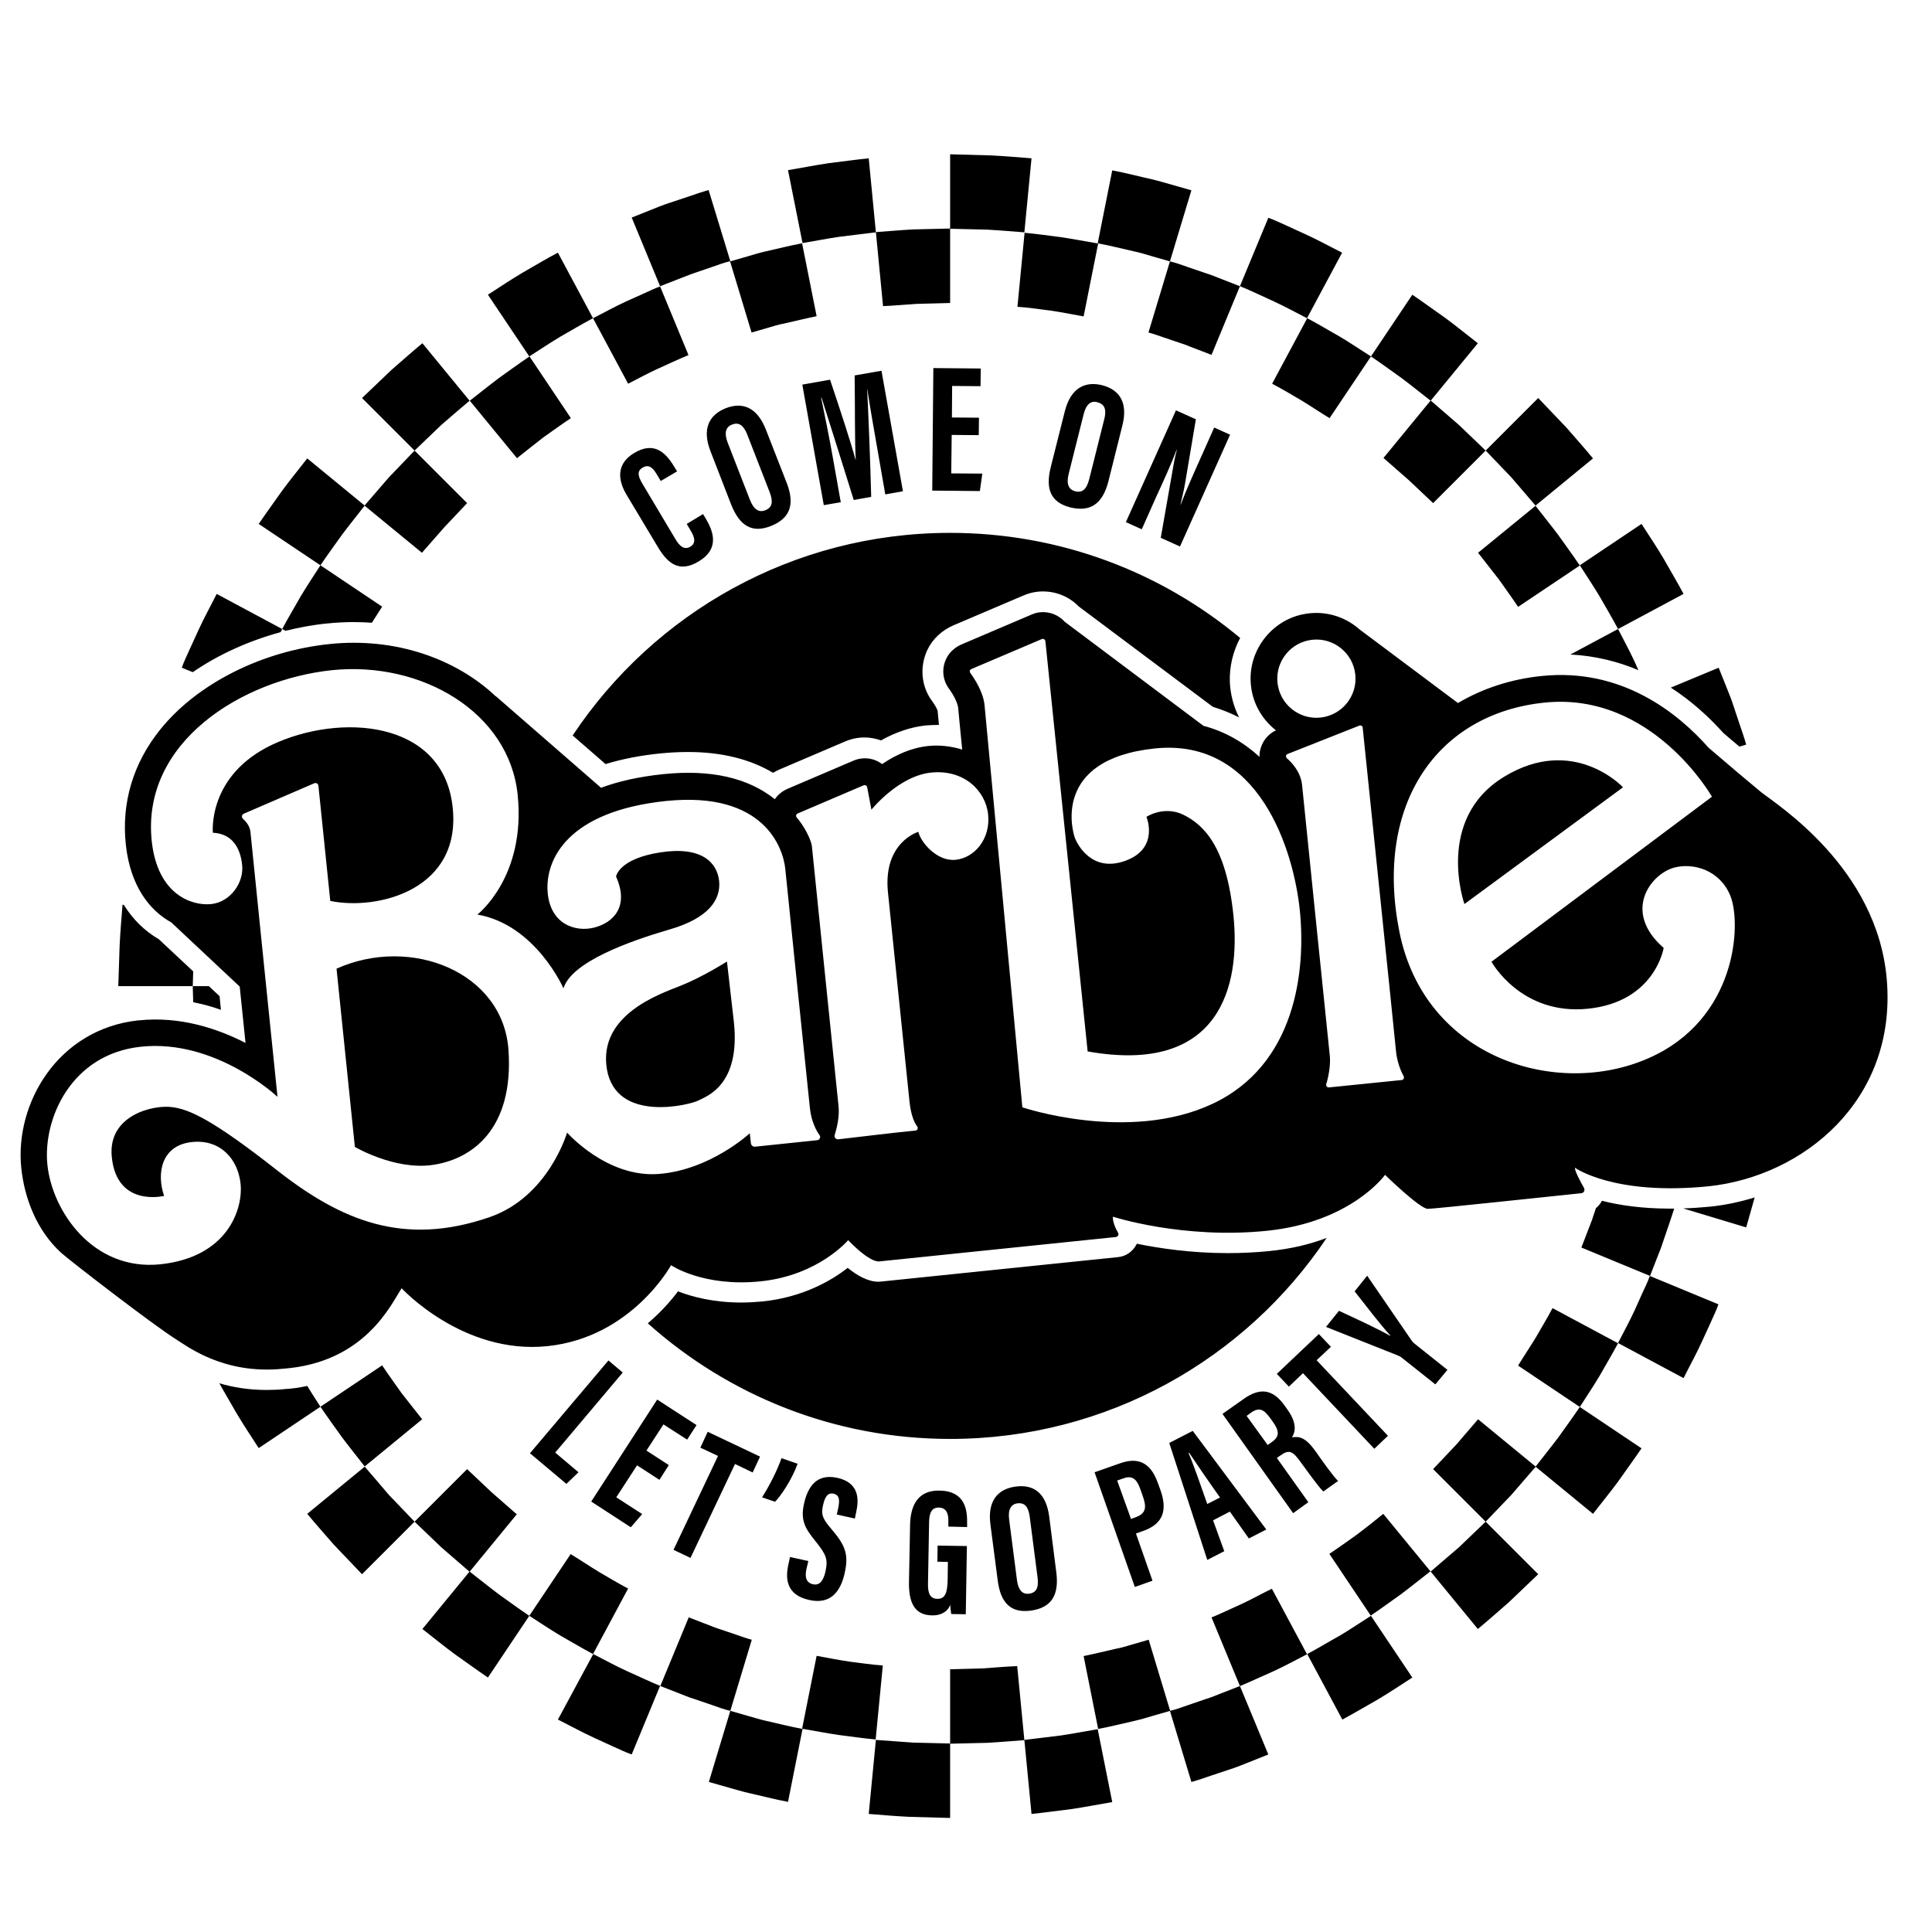 <?xml version="1.0" encoding="utf-8"?>
<!-- Generator: Adobe Illustrator 27.7.0, SVG Export Plug-In . SVG Version: 6.00 Build 0)  -->
<svg version="1.1" id="Layer_1" xmlns="http://www.w3.org/2000/svg" xmlns:xlink="http://www.w3.org/1999/xlink" x="0px" y="0px"
	 viewBox="0 0 864 864" style="enable-background:new 0 0 864 864;" xml:space="preserve">
<style type="text/css">
	.st0{fill:#FFFFFF;}
	.st1{fill:#FC0290;}
	.st2{fill:#FA028E;}
	.st3{fill:#FF88A9;}
	.st4{fill:#3EA8FE;}
	.st5{fill:#A43AC2;}
	.st6{clip-path:url(#SVGID_00000180349182376870114170000009024423949279643574_);}
</style>
<g>
	<path d="M314.4,229.9l1.1,1.8c3.2,5.4,6.8,13.5-3.1,19.4c-8.7,5.2-13.8,0.8-18.1-6.3l-14.2-23.7c-4.3-7.3-3.9-14.1,3.5-18.5
		c8.8-5.3,14-0.4,17.9,6.1l1.3,2.1l-7.3,4.3l-1.8-3c-1.9-3.2-3.7-4.5-6.3-3c-2.5,1.5-2.2,3.6-0.3,6.9L302,241
		c1.8,3.1,3.9,5.1,6.7,3.5c2.6-1.6,2.1-4.1,0-7.5l-1.6-2.7L314.4,229.9z M342.5,192.1l9.3,23.8c3.8,9.8,1.5,16-7.2,19.4
		c-8.3,3.2-13.8-0.1-17.6-9.6l-9.3-24c-3.8-9.8-0.7-16.2,7-19.2C332.4,179.6,338.7,182.4,342.5,192.1z M325.4,197.9l10,25.7
		c1.7,4.3,4,5.7,6.8,4.6c3.1-1.2,3.7-3.6,2-8.1l-10-25.7c-1.6-4.1-3.7-5.8-6.9-4.5C324.5,191,323.8,193.6,325.4,197.9z M392.4,201
		c-1.6-9.1-3.6-20.5-4.5-26.8l-0.1,0c0.5,9.6,1.4,32,1.8,48l-7.8,1.4c-4.3-13.7-11.3-36.2-14.4-45.8l-0.2,0
		c1.3,6.3,3.8,18.4,5.4,27.7l3.4,19.1l-7.6,1.3l-9.6-53.9l12.4-2.2c4.5,13.4,9.4,28.3,11.4,35.8l0.1,0c-0.5-7.8-0.3-24.4-0.5-37.7
		l12-2.1l9.6,53.9l-7.9,1.4L392.4,201z M437.7,194.6l-12.1-0.1l-0.2,17.2l13.9,0.1l-1.1,7.8l-21.3-0.2l0.5-54.8l21.2,0.2l-0.1,7.9
		l-12.7-0.1l-0.1,14.1l12.1,0.1L437.7,194.6z M501.9,190.4l-6.2,24.8c-2.6,10.2-8.1,13.9-17.1,11.7c-8.6-2.2-11.2-8.1-8.7-18l6.3-25
		c2.6-10.2,8.8-13.6,16.8-11.6C500.9,174.4,504.5,180.3,501.9,190.4z M484.6,185.3l-6.7,26.7c-1.1,4.5,0,6.9,2.9,7.7
		c3.2,0.8,5.1-0.8,6.3-5.4l6.7-26.7c1.1-4.2,0.4-6.8-3-7.7C487.9,179,485.7,180.8,484.6,185.3z M503.5,233.5l22.4-50l8.9,4
		l-4.8,28.5c-0.7,4.1-1.6,7.3-2.1,9.7l0.1,0c2.4-6.3,5.5-13.3,9.2-21.5l5.8-13l7.1,3.2l-22.4,50l-8.6-3.9l5.7-32.5
		c0.5-2.9,1.1-5.3,1.5-6.9l-0.1,0c-2.3,6.2-5.4,12.9-9.5,21.9l-6.1,13.7L503.5,233.5z M272.1,608.4l6.4,5.4l-30.2,35.8l10.4,8.8
		l-5.4,5.2l-16.3-13.7L272.1,608.4z M294.9,661.8l-10-6.5l-9.3,14.3l11.6,7.5l-5.1,5.9l-17.7-11.5l29.5-45.6l17.6,11.4l-4.2,6.5
		l-10.6-6.8l-7.6,11.7l10,6.5L294.9,661.8z M321.1,651.1l-7.9-3.7l3.3-7.1l23.4,11.1l-3.3,7.1l-7.9-3.8l-19.9,42l-7.6-3.6
		L321.1,651.1z M340.8,669.6c3.7-5.8,6.9-12.4,8.7-17.5l7.2,2.5c-2.7,7.4-7.6,14.5-10.1,17L340.8,669.6z M361.5,698.1l-0.8,3.3
		c-0.9,3.9-0.2,6.4,2.9,7.1c3.2,0.7,4.7-2.1,5.5-5.5c1.3-5.7,0.4-7.7-4.2-13.5c-4.7-5.8-7.1-9.4-5.3-17.2c1.6-7,5.3-13.5,14.9-11.4
		c9.7,2.2,9.7,9.5,8.4,15.3l-0.6,2.9l-8.1-1.8l0.6-2.6c0.8-3.7,0.7-6.1-2-6.7c-2.7-0.6-3.9,1.5-4.7,5c-0.9,3.8-0.6,5.8,3.3,10.3
		c6.6,7.7,8.3,11.6,6.3,20.4c-1.7,7.5-5.9,14.1-15.9,11.8c-9.8-2.2-10.8-9-9.2-16l0.7-3.2L361.5,698.1z M431.9,721.9l-6.5-0.1
		c-0.2-1-0.4-2.9-0.4-4.1c-1.5,3.5-4.7,4.8-8.2,4.7c-8-0.1-10.5-6-10.3-15.2l0.5-25.4c0.2-8.9,3.7-15.4,13.2-15.2
		c11.4,0.2,12.4,8.6,12.3,14.5l0,1.8l-8.4-0.2l0-2.2c0.1-2.8-0.4-6.2-4.2-6.3c-3-0.1-4.3,2-4.4,6.3l-0.5,27.8
		c-0.1,4.4,1.1,6.7,4.2,6.7c3.6,0.1,4.5-3,4.6-8.6l0.1-7.9l-4.7-0.1l0.1-7.2l13.1,0.2L431.9,721.9z M469.2,678.1l3.2,25.2
		c1.3,10.3-2.4,15.8-11.6,17c-8.7,1.1-13.3-3.4-14.6-13.4l-3.3-25.3c-1.3-10.3,3.2-15.7,11.3-16.8
		C462.4,663.7,467.8,667.8,469.2,678.1z M451.3,679.6l3.5,27.1c0.6,4.5,2.5,6.4,5.4,6c3.2-0.4,4.4-2.6,3.8-7.3l-3.5-27.1
		c-0.6-4.3-2.1-6.4-5.5-6C452.1,672.7,450.7,675.1,451.3,679.6z M489.5,658.4l11.4-4c8.1-2.9,13.7-0.3,16.9,8.8l1.1,3
		c3,8.4,2,15.1-7.8,18.5l-3.1,1.1l7.4,21.1l-7.9,2.8L489.5,658.4z M505.8,679.3l2.1-0.8c5-1.8,4.8-4.9,3-9.9l-0.9-2.5
		c-1.3-3.8-3.1-6.6-7.5-5l-2.9,1L505.8,679.3z M542.5,679.9l5,13.8l-7.6,3.9l-17-52.3l10.5-5.4l32.9,44.1l-7.8,4l-8.5-12
		L542.5,679.9z M545.6,669.7c-5.4-7.6-10.4-14.9-13.8-20l-0.3,0.1c1.9,4.1,5.7,15.2,8.4,22.8L545.6,669.7z M546.7,632.3l9.5-6.7
		c6.8-4.8,12.7-4.9,18.3,3l1.2,1.7c4.9,6.8,3.2,10.6,2.1,12.5c3.4-0.6,6.2,0.2,10.5,6.2c2.6,3.7,7.7,11,10.1,13.3l-6.6,4.7
		c-2.4-2.3-7.5-9.6-9.9-12.8c-3.8-5.4-5.4-6.1-9.3-3.3l-1.6,1.1l14.1,19.8l-6.8,4.9L546.7,632.3z M566.9,646.2l1.6-1.1
		c3.6-2.5,4-4.8,0.5-9.6l-1.1-1.5c-2.5-3.4-4.6-5-8.5-2.2l-1.9,1.4L566.9,646.2z M582.7,614.1l-6.3,6l-5.4-5.7l18.8-17.8l5.4,5.7
		l-6.4,6l31.9,33.8l-6.1,5.8L582.7,614.1z M641.9,619.1l-15.1-12c-0.5-0.4-0.9-0.6-1.6-0.9L593,593.4l5.8-7.2
		c8.2,3.8,17.7,8.2,22.9,11.2l0.1-0.1c-4.4-4.8-10.5-12.8-16-19.8l5.6-7l20.1,29.3c0.2,0.3,0.6,0.7,1.5,1.4l14.3,11.4L641.9,619.1z
		 M672.6,347.4c-31.1,19-17.7,56.9-17.7,56.9l70.9-52.2C725.8,352,703.7,328.4,672.6,347.4z M325.1,430c0,0-11,7-20.9,10.9
		c-9,3.6-36.8,12.9-32.8,37.2c4.1,24.3,37.1,16,40.8,14.1c3.7-1.9,19-6.8,16-35.1L325.1,430z M150.5,433.2l8.2,79.7
		c0,0,17.6,10.4,34.5,8.1c18.2-2.5,36.6-16.4,34.2-51.4C225,434.6,183.6,418.3,150.5,433.2z M843.8,438.3
		c-4.1-50.4-49.6-78.7-56.4-84.2c-3.9-3.2-14.8-12.4-23.3-19.7c-13.6-15.4-38.7-35.8-74.6-32.1c-13.8,1.4-26.5,5.6-37.5,12.1
		l-44.1-33c-6.7-5.9-16-8.7-25.6-6.6c-13.8,3-23.7,15.9-23,30c0.4,9,4.8,16.7,11.3,21.8c-3.8,1.8-6.5,5.4-7.2,9.6
		c-0.1,0.8-0.2,1.5-0.1,2.3c-7.1-6.5-15.5-11.4-25.1-13.9l-62-46.5c-2.7-3-6.7-4.7-11-4.3c-1.3,0.1-2.6,0.5-3.8,1l-31.2,13.3
		c-3.1,1.3-5.7,3.6-7.1,6.6c-2.1,4.5-1.5,9.5,1.3,13.3c2.2,3,3.9,6.5,4.1,8.6c0.1,1.4,0.8,8.3,1.8,18.6c-4.9-1.5-10.1-2.1-15.1-1.6
		c-7.9,0.8-15,4.2-20.7,8.1c-2.5-1.9-5.8-2.9-9.1-2.5c-1.3,0.1-2.6,0.5-3.8,1l-29.5,12.6c-2.3,1-4.2,2.6-5.6,4.6
		c-12-9.6-28.7-13.4-49.9-11.2c-10.5,1.1-19.8,3.1-27.8,6.1l-47.1-41l0,0.1c-18-17-45.1-26.4-74.2-23.4
		c-30.3,3.1-59.3,17.7-75.8,38.2c-12.2,15.1-17.5,33-15.4,51.8c2,17.9,10.3,29,20.3,34.5l30.6,28.7l2.6,25.2
		c-12.5-6.4-29.1-12-47.6-10.1l-0.3,0c-36.1,3.9-55.3,37.2-52.4,65.9c1.4,13.6,6.9,28.1,17.9,38.1c4,3.6,40.7,31.9,51.1,38.5
		c5.3,3.3,21.6,16,48.1,13.3c36.5-2.7,48.2-28.6,53-36c0,0,27.4,29.8,65.2,25.9c37.7-3.9,55.3-36.2,55.3-36.2s14.4,9.9,40.2,7.2
		c25.8-2.7,39-18.4,39-18.4s9.3,10,14,9.5l105.7-10.9c0.9-0.1,1.5-1.1,1-1.9c-1.1-1.9-2.5-5-2.3-7.2c0,0,31.3,10.2,69,6.3
		c37.7-3.9,52.7-25,52.7-25s15.6,15.2,19.1,15.2c3.1,0,56.8-5.8,68.7-7c1.1-0.1,1.7-1.3,1.2-2.3c-1.6-2.8-4.2-7.7-4.1-9.1
		c0,0,17.4,12.6,59.9,8.3C806.5,526,848.2,492.1,843.8,438.3z M586.9,286.1c9.6-1,18.2,6,19.2,15.6c1,9.6-6,18.2-15.6,19.2
		c-9.6,1-18.2-6-19.2-15.6C570.3,295.7,577.3,287.1,586.9,286.1z M365.5,509.9l-27.8,2.9c-1,0.1-1.8-0.6-1.9-1.6l-0.5-4.4
		c0,0-17.6,16.4-40.7,18.2c-23.2,1.8-41-18.5-41-18.5s-8.3,28.7-34.6,37.8c-38.5,13.3-66.4,1.6-95.3-21.1
		c-28.9-22.7-39.2-27.2-46.9-28.1C69.1,494,48,498.4,50,517.5c2.3,22.6,23.4,17.3,23.4,17.3c-3.5-10-1.3-22.8,12.7-24.1
		c12.6-1.2,20.4,7.8,21.5,18.8c1.1,11-5.6,32.7-35.9,35.9c-30.3,3.1-48.4-24-50.5-44.5c-2.1-20.5,10.6-49.5,41.8-52.8
		c33.5-3.6,61.1,22.4,61.1,22.4S112.4,376.5,112,372c-0.3-2.6-1.9-4.5-3.3-5.8c-0.8-0.7-0.6-1.9,0.3-2.3l31.5-13.6
		c0.9-0.4,1.8,0.2,1.9,1.1l5.3,51.5c21.2,4.4,59.5-5,54.6-43c-4.9-38-50.4-41-80.5-26.9c-29.2,13.8-26.6,39.4-26.6,39.4
		c8.5,0.4,12.3,6.6,13.1,14.5c0.8,7.9-5.3,16.5-13.8,17.4c-8.5,0.9-23.9-4-26.6-27.8c-5-44.6,40.4-72.6,80.6-76.8
		c40.2-4.1,79.2,18.9,83,55.7c3.8,36.8-18,53.6-18,53.6C239.5,413.5,252,442,252,442c3.5-11.8,29.5-21.1,47.3-26.3
		c17.8-5.1,23.1-13.5,22.3-21.7c-0.9-8.3-7.8-15.7-26.4-12.8c-18.6,2.9-19.7,10.8-19.7,10.8c6,13.4-1.2,20.6-9.7,22.8
		c-8.5,2.2-19.8-1.5-20.9-15.9c-1.1-14.5,8.9-36.1,53-40.7c44.1-4.5,52.4,21.3,53.3,30.5c0.9,9.2,10,97.6,11,106.9
		c0.6,5.8,2.8,10,4.4,12.2C367.1,508.6,366.5,509.8,365.5,509.9z M427.4,384.5c-8.5,0.9-15.8-8.1-16.7-12.5c0,0-15.9,4.6-13.6,27.1
		c2.3,22.5,8.8,85.5,9.3,90.3c0.4,4.2,0.9,10.5,3.8,14.4c0.5,0.7,0.1,1.7-0.8,1.8c-6.9,0.6-27.4,3.1-34.5,3.9c-1.1,0.1-2-0.9-1.6-2
		c0.9-2.9,2.2-8,1.7-12.8c-0.7-7.1-11.6-112.6-11.9-116.1c-0.3-3.1-3.6-9.4-6.8-13c-0.5-0.6-0.3-1.5,0.4-1.8l29.5-12.6
		c0.7-0.3,1.4,0.1,1.6,0.8l1.9,10.1c0,0,12.1-15.1,26.7-16.6c14.6-1.5,24.4,8,25.5,18.8C443,375.1,435.9,383.6,427.4,384.5z
		 M542.1,493.7c-37.5,17.5-84.9,1.5-84.9,1.5c-0.1-0.8-16.1-171.9-16.9-179.8c-0.6-6.1-4.6-12-6.4-14.5c-0.4-0.6-0.2-1.4,0.5-1.7
		l31.5-13.4c0.7-0.3,1.5,0.2,1.6,0.9l18.9,183.5c59.5,10.6,68.4-29.6,65.2-60.8c-3.2-31.2-13.5-40.6-22.3-45
		c-8.8-4.3-16.6,0.9-16.6,0.9s5.9,14-9.3,19.6c-15.2,5.6-21.6-7.5-22.6-9.9c-1-2.4-11-35.4,35.7-40.3c46.8-4.8,62.1,46,64.8,72.5
		C584,433.9,579.6,476.2,542.1,493.7z M626.8,483l-32.5,3.3c-0.8,0.1-1.4-0.7-1.2-1.5c1.1-3.4,2-8.9,1.6-12.6
		c-0.5-4.4-11.5-112.2-12.4-121.1c-0.6-5.9-4.6-10.1-6.8-12c-0.6-0.6-0.5-1.6,0.3-1.9l32.1-12.7c0.7-0.3,1.5,0.2,1.5,0.9
		c1.5,14.9,14.2,137,14.8,143.7c0.4,5.6,2.3,10,3.5,12.1C628.1,482.1,627.6,483,626.8,483z M737.3,473.2
		c-40.9,18.1-100.2,0.2-111.5-56.6c-11.3-56.8,16.8-97.5,65-102.4c48.1-4.9,74.8,42.1,74.8,42.1l-98.6,73.8c0,0,13.2,24.1,43.2,21
		c30-3.1,33.8-27.2,33.8-27.2c-18.6-16.2-5.9-33,4.7-35.9c8.6-2.3,20.6,1.1,25.2,12.8C778.8,413.3,776.8,455.8,737.3,473.2z
		 M256.1,328.9c36.3-54.6,98.4-90.6,168.8-90.6c49.4,0,94.6,17.7,129.7,47c-3.2,6-4.9,12.9-4.6,20c0.3,5.5,1.7,10.7,4.1,15.5
		c-3.8-1.9-7.7-3.5-11.7-4.7l-60-44.9c-4.2-4.3-9.9-6.7-15.9-6.7c-0.8,0-1.5,0-2.3,0.1c-2.2,0.2-4.4,0.8-6.5,1.7l-31.2,13.3
		c-5.4,2.3-9.6,6.3-11.9,11.3c-3.4,7.5-2.6,16.2,2.3,22.7c1.4,1.9,2.2,3.6,2.4,4.2c0.1,0.9,0.3,3.1,0.6,6.4c-0.3,0-0.7,0-1,0
		c-1.6,0-3.1,0.1-4.7,0.2c-6.8,0.7-13.6,3-20.2,6.7c-2.4-0.8-4.8-1.3-7.3-1.3c-0.8,0-1.5,0-2.3,0.1c-2.2,0.2-4.4,0.8-6.5,1.7
		l-29.5,12.6c-0.9,0.4-1.8,0.9-2.7,1.4c-10.4-6.2-23.2-9.3-38-9.3c-3.9,0-7.9,0.2-12.1,0.6c-9,0.9-17.3,2.5-24.8,4.8L256.1,328.9z
		 M567.5,559.5c-6,0.6-12.2,0.9-18.4,0.9c-16.6,0-30.9-2.2-40.7-4.2c-0.1,0.1-0.1,0.3-0.2,0.4c-1.7,3.2-4.8,5.3-8.3,5.6l-105.7,10.9
		c-0.4,0-0.9,0.1-1.3,0.1c-4.7,0-9.5-2.7-13.8-6.2c-7.3,5.7-20,13.1-37.9,15c-3.2,0.3-6.5,0.5-9.7,0.5c-12.5,0-22.1-2.6-28.3-5
		c-3,4-7.5,9.2-13.5,14.3c35.9,32.1,83.2,51.7,135.2,51.7c70.2,0,132.1-35.7,168.4-89.9C586,556.4,577.5,558.5,567.5,559.5z
		 M280.9,171.6l-15.7-29.3c5-2.5,9.8-5.2,14.8-7.5l7.6-3.4c2.5-1.1,5-2.4,7.6-3.3l12.7,30.7c-2.3,0.9-4.6,2-6.9,3l-6.8,3.1
		C289.8,166.9,285.4,169.3,280.9,171.6z M469.8,138.9c4.9,0.7,9.8,1.7,14.8,2.6l6.5-32.6c-5.5-0.9-10.9-2-16.4-2.8
		c-5.5-0.7-11-1.5-16.5-2l-3.2,33.1C459.9,137.5,464.8,138.3,469.8,138.9z M310.8,122l7.9-2.7c2.6-0.9,5.2-1.9,7.9-2.5L316.9,85
		c-2.9,0.8-5.8,1.8-8.7,2.8l-8.7,2.9c-2.9,0.9-5.7,2.1-8.5,3.2l-8.5,3.4l12.7,30.7l7.7-3C305.6,124,308.1,122.9,310.8,122z
		 M409.9,135.9l15-0.4v-33.3l-16.6,0.4c-5.5,0.3-11.1,0.8-16.6,1.2l3.2,33.1C399.9,136.7,404.9,136.2,409.9,135.9z M458.1,103.9
		l3.2-33.1c-6.1-0.5-12.1-1-18.2-1.3L424.9,69v33.3l16.6,0.4C447.1,103,452.6,103.5,458.1,103.9z M391.7,103.9l-3.2-33.1
		c-6.1,0.6-12.1,1.5-18.1,2.2c-6,0.9-12,2.1-18,3.1l6.5,32.6c5.5-0.9,10.9-2,16.4-2.8C380.7,105.3,386.2,104.5,391.7,103.9z
		 M343.4,146.6c2.4-0.7,4.8-1.5,7.2-1.9c4.9-1.1,9.7-2.3,14.6-3.3l-6.5-32.6c-5.4,1-10.8,2.4-16.2,3.6c-2.7,0.6-5.4,1.4-8,2.2
		l-8,2.3l9.6,31.8L343.4,146.6z M198.6,235.9l10.3-10.9l-23.5-23.5l-11.5,12c-3.6,4.2-7.3,8.4-10.9,12.6l25.7,21.1L198.6,235.9z
		 M265.2,142.3l-15.7-29.3c-5.4,2.8-10.6,6-15.9,9c-5.2,3.1-10.3,6.5-15.4,9.8l18.5,27.6c4.7-3,9.3-6.1,14-8.9
		C255.6,147.7,260.3,144.9,265.2,142.3z M163.1,226.1L137.4,205c-3.7,4.8-7.6,9.5-11.2,14.4c-3.5,5-7.1,9.9-10.5,14.9l27.6,18.5
		c3.1-4.6,6.4-9.1,9.6-13.6C156.2,234.8,159.7,230.5,163.1,226.1z M243,195.6c4.1-2.9,8.1-5.8,12.3-8.6l-18.5-27.6
		c-4.6,3.1-9.1,6.4-13.6,9.6c-4.4,3.3-8.7,6.8-13.1,10.2l21.1,25.7C235.1,201.8,239,198.7,243,195.6z M210,179.2l-21.1-25.7
		c-4.7,3.9-9.2,7.9-13.8,11.9L161.9,178l23.5,23.5l12-11.5C201.6,186.4,205.8,182.7,210,179.2z M86.4,434.4L71,420
		c-6.4-3.7-11.6-8.9-15.6-15.3l-0.6-0.1c-0.5,6.1-1,12.1-1.3,18.2L52.9,441h33.3L86.4,434.4z M770.7,327.8c2.6,2.2,5,4.3,7.2,6.1
		l3-0.9c-0.8-2.9-1.8-5.8-2.8-8.7l-2.9-8.7c-0.9-2.9-2.1-5.7-3.2-8.5l-3.4-8.5l-21.4,8.9C756.8,313.7,764.6,321,770.7,327.8z
		 M732.7,299.7l-1.6-3.6c-2.3-5-5-9.9-7.5-14.8l-21.3,11.4C713.6,293.3,723.7,295.9,732.7,299.7z M723.6,281.3l29.3-15.7
		c-2.9-5.4-6-10.6-9-15.9c-3.1-5.2-6.5-10.3-9.8-15.4l-27.6,18.5c3,4.7,6.1,9.3,8.9,14C718.2,271.7,721,276.4,723.6,281.3z
		 M98.8,451.6l-0.6-6.1l-4.8-4.5h-7.2l0.2,7.2C90.5,449,94.7,450.1,98.8,451.6z M515.2,114.6l8,2.3l9.6-31.8l-8.8-2.5
		c-2.9-0.8-5.8-1.7-8.8-2.4c-5.9-1.3-11.8-2.9-17.8-4l-6.5,32.6c5.4,1,10.8,2.4,16.2,3.6C509.9,113,512.6,113.8,515.2,114.6z
		 M146.5,278.8c3.9-0.4,7.8-0.6,11.6-0.6c2.8,0,5.5,0.1,8.2,0.3c1.5-2.4,3.1-4.8,4.6-7.2l-27.6-18.5c-3,4.7-6.1,9.3-8.9,14
		c-2.7,4.8-5.6,9.6-8.2,14.5l1.5,0.8C133.8,280.6,140.1,279.4,146.5,278.8z M670.3,259.1c2.9,4.1,5.8,8.1,8.6,12.3l27.6-18.5
		c-3.1-4.6-6.4-9.1-9.6-13.6c-3.3-4.4-6.8-8.7-10.2-13.1L661,247.2C664.1,251.2,667.2,255.1,670.3,259.1z M569.7,134.8
		c5,2.3,9.9,5,14.8,7.5l15.7-29.3c-5.4-2.7-10.8-5.7-16.3-8.2l-8.3-3.8c-2.8-1.2-5.5-2.6-8.4-3.6L554.5,128c2.6,1,5.1,2.2,7.6,3.3
		L569.7,134.8z M581.9,179c4.3,2.6,8.4,5.4,12.7,8l18.5-27.6c-4.7-3-9.3-6.1-14-8.9c-4.8-2.7-9.6-5.6-14.5-8.2l-15.7,29.3
		C573.3,173.9,577.6,176.5,581.9,179z M686.7,226.1l25.7-21.1c-3.9-4.7-7.9-9.2-11.9-13.8L687.9,178l-23.5,23.5l11.5,12
		C679.5,217.7,683.1,221.9,686.7,226.1z M520.7,151l7.1,2.4c2.4,0.7,4.7,1.8,7,2.6l7,2.7l12.7-30.7l-7.7-3c-2.6-1-5.1-2.1-7.8-2.9
		l-7.9-2.7c-2.6-0.9-5.2-1.9-7.9-2.5l-9.6,31.8C516,149.3,518.3,150.2,520.7,151z M630,214.7l10.9,10.3l23.5-23.5l-12-11.5
		c-4.2-3.6-8.4-7.3-12.6-10.9l-21.1,25.7L630,214.7z M639.8,179.2l21.1-25.7c-4.8-3.7-9.5-7.6-14.4-11.2c-5-3.5-9.9-7.1-14.9-10.5
		l-18.5,27.6c4.6,3.1,9.1,6.4,13.6,9.6C631.1,172.3,635.4,175.8,639.8,179.2z M163.1,655.9L137.4,677c3.9,4.7,7.9,9.2,11.9,13.8
		l12.6,13.2l23.5-23.5l-11.5-12C170.3,664.2,166.7,660.1,163.1,655.9z M606.8,686.3c-4.1,2.9-8.1,5.8-12.3,8.6l18.5,27.6
		c4.6-3.1,9.1-6.4,13.6-9.6c4.4-3.3,8.7-6.8,13.1-10.2l-21.1-25.7C614.7,680.2,610.8,683.3,606.8,686.3z M584.6,739.7l15.7,29.3
		c5.4-2.9,10.6-6,15.9-9c5.2-3.1,10.3-6.5,15.4-9.8l-18.5-27.6c-4.7,3-9.3,6.1-14,8.9C594.2,734.2,589.5,737.1,584.6,739.7z
		 M639.8,702.8l21.1,25.7c4.7-3.9,9.2-7.9,13.8-11.9l13.2-12.6l-23.5-23.5l-12,11.5C648.2,695.6,644,699.2,639.8,702.8z M539,759.9
		l-7.9,2.7c-2.6,0.9-5.2,1.9-7.9,2.5l9.6,31.8c2.9-0.8,5.8-1.8,8.7-2.8l8.7-2.9c2.9-0.9,5.7-2.1,8.5-3.2l8.5-3.4L554.5,754l-7.7,3
		C544.2,758,541.7,759.1,539,759.9z M555.5,717.2l-6.8,3.1c-2.3,1-4.5,2.1-6.9,3l12.7,30.7c2.6-1,5.1-2.2,7.6-3.3l7.6-3.4
		c5-2.3,9.9-5,14.8-7.5l-15.7-29.3C564.4,712.6,560,715.1,555.5,717.2z M651.2,646.1L640.9,657l23.5,23.5l11.5-12
		c3.6-4.2,7.3-8.4,10.9-12.6L661,634.7L651.2,646.1z M686.9,598c-2.6,4.3-5.4,8.4-8,12.7l27.6,18.5c3-4.7,6.1-9.3,8.9-14
		c2.7-4.8,5.6-9.6,8.2-14.5L694.3,585C692,589.4,689.4,593.6,686.9,598z M765,539.6c-4.2,0.4-8.3,0.7-12.3,0.8l28.2,8.5l2.5-8.8
		c0.4-1.5,0.9-3.1,1.3-4.6C778.2,537.5,771.6,538.9,765,539.6z M125.5,282.7c0.2-0.5,0.5-0.9,0.7-1.4l-29.3-15.7
		c-2.7,5.4-5.7,10.8-8.2,16.3l-3.8,8.3c-1.2,2.8-2.6,5.5-3.6,8.4l4.9,2C97.7,292.7,111.2,286.6,125.5,282.7z M686.7,655.9l25.7,21.1
		c3.7-4.8,7.6-9.5,11.2-14.4c3.5-5,7.1-9.9,10.5-14.9l-27.6-18.5c-3.1,4.6-6.4,9.1-9.6,13.6C693.6,647.2,690.1,651.5,686.7,655.9z
		 M734.5,578.2l-3.4,7.6c-2.3,5-5,9.9-7.5,14.8l29.3,15.7c2.7-5.4,5.7-10.8,8.2-16.3l3.8-8.3c1.2-2.8,2.6-5.5,3.6-8.4l-30.7-12.7
		C736.9,573.2,735.7,575.7,734.5,578.2z M506.4,735.4c-2.4,0.7-4.8,1.5-7.2,1.9c-4.9,1.1-9.7,2.3-14.6,3.3l6.5,32.6
		c5.4-1,10.8-2.4,16.2-3.6c2.7-0.6,5.4-1.4,8-2.2l8-2.3l-9.6-31.8L506.4,735.4z M743.8,555.1l2.7-7.9c0.7-2.2,1.5-4.4,2.2-6.7
		c-0.6,0-1.3,0-1.9,0c0,0,0,0,0,0c-12.9,0-22.9-1.6-30.4-3.5c-0.7,1.3-1.6,2.4-2.7,3.3l-1.2,3.6c-0.7,2.4-1.8,4.7-2.6,7l-2.7,7
		l30.7,12.7l3-7.7C741.9,560.3,743,557.8,743.8,555.1z M210,702.8l-21.1,25.7c4.8,3.7,9.5,7.6,14.4,11.2c5,3.5,9.9,7.1,14.9,10.5
		l18.5-27.6c-4.6-3.1-9.1-6.4-13.6-9.6C218.7,709.7,214.4,706.2,210,702.8z M219.8,667.3L208.9,657l-23.5,23.5l12,11.5
		c4.2,3.6,8.4,7.3,12.6,10.9l21.1-25.7L219.8,667.3z M267.9,703c-4.3-2.6-8.4-5.4-12.7-8l-18.5,27.6c4.7,3,9.3,6.1,14,8.9
		c4.8,2.7,9.6,5.6,14.5,8.2l15.7-29.3C276.5,708.1,272.2,705.5,267.9,703z M280.1,747.2c-5-2.3-9.9-5-14.8-7.5L249.5,769
		c5.4,2.7,10.8,5.7,16.3,8.2l8.3,3.8c2.8,1.2,5.5,2.6,8.4,3.6l12.7-30.7c-2.6-1-5.1-2.2-7.6-3.3L280.1,747.2z M179.5,622.9
		c-2.9-4.1-5.8-8.1-8.6-12.3l-27.6,18.5c3.1,4.6,6.4,9.1,9.6,13.6c3.3,4.4,6.8,8.7,10.2,13.1l25.7-21.1
		C185.7,630.8,182.6,626.9,179.5,622.9z M127.4,621.2c-2.7,0.3-5.5,0.4-8.2,0.4c-8,0-15.1-1.2-21.1-3c2.5,4.6,5.2,9,7.8,13.6
		c3.1,5.2,6.5,10.3,9.8,15.4l27.6-18.5c-2-3.1-4-6.2-5.9-9.3C134.2,620.5,130.9,621,127.4,621.2z M458.1,778.1l3.2,33.1
		c6.1-0.6,12.1-1.5,18.1-2.2c6-0.9,12-2.1,18-3.1l-6.5-32.6c-5.5,0.9-10.9,2-16.4,2.8C469.1,776.7,463.6,777.5,458.1,778.1z
		 M439.9,746.1l-15,0.4v33.3l16.6-0.4c5.5-0.3,11.1-0.8,16.6-1.2l-3.2-33.1C449.9,745.3,444.9,745.7,439.9,746.1z M391.7,778.1
		l-3.2,33.1c6.1,0.5,12.1,1,18.2,1.3l18.2,0.5v-33.3l-16.6-0.4C402.7,778.9,397.2,778.5,391.7,778.1z M329.1,731l-7.1-2.4
		c-2.4-0.7-4.7-1.8-7-2.6l-7-2.7L295.3,754l7.7,3c2.6,1,5.1,2.1,7.8,2.9l7.9,2.7c2.6,0.9,5.2,1.9,7.9,2.5l9.6-31.8
		C333.8,732.7,331.5,731.8,329.1,731z M334.6,767.4l-8-2.3l-9.6,31.8l8.8,2.5c2.9,0.8,5.8,1.7,8.8,2.4c5.9,1.3,11.8,2.9,17.8,4
		l6.5-32.6c-5.4-1-10.8-2.4-16.2-3.6C339.9,769,337.2,768.1,334.6,767.4z M380,743.1c-4.9-0.7-9.8-1.7-14.8-2.6l-6.5,32.6
		c5.5,0.9,10.9,2,16.4,2.8c5.5,0.7,11,1.5,16.5,2l3.2-33.1C389.9,744.5,385,743.7,380,743.1z"/>
</g>
</svg>
